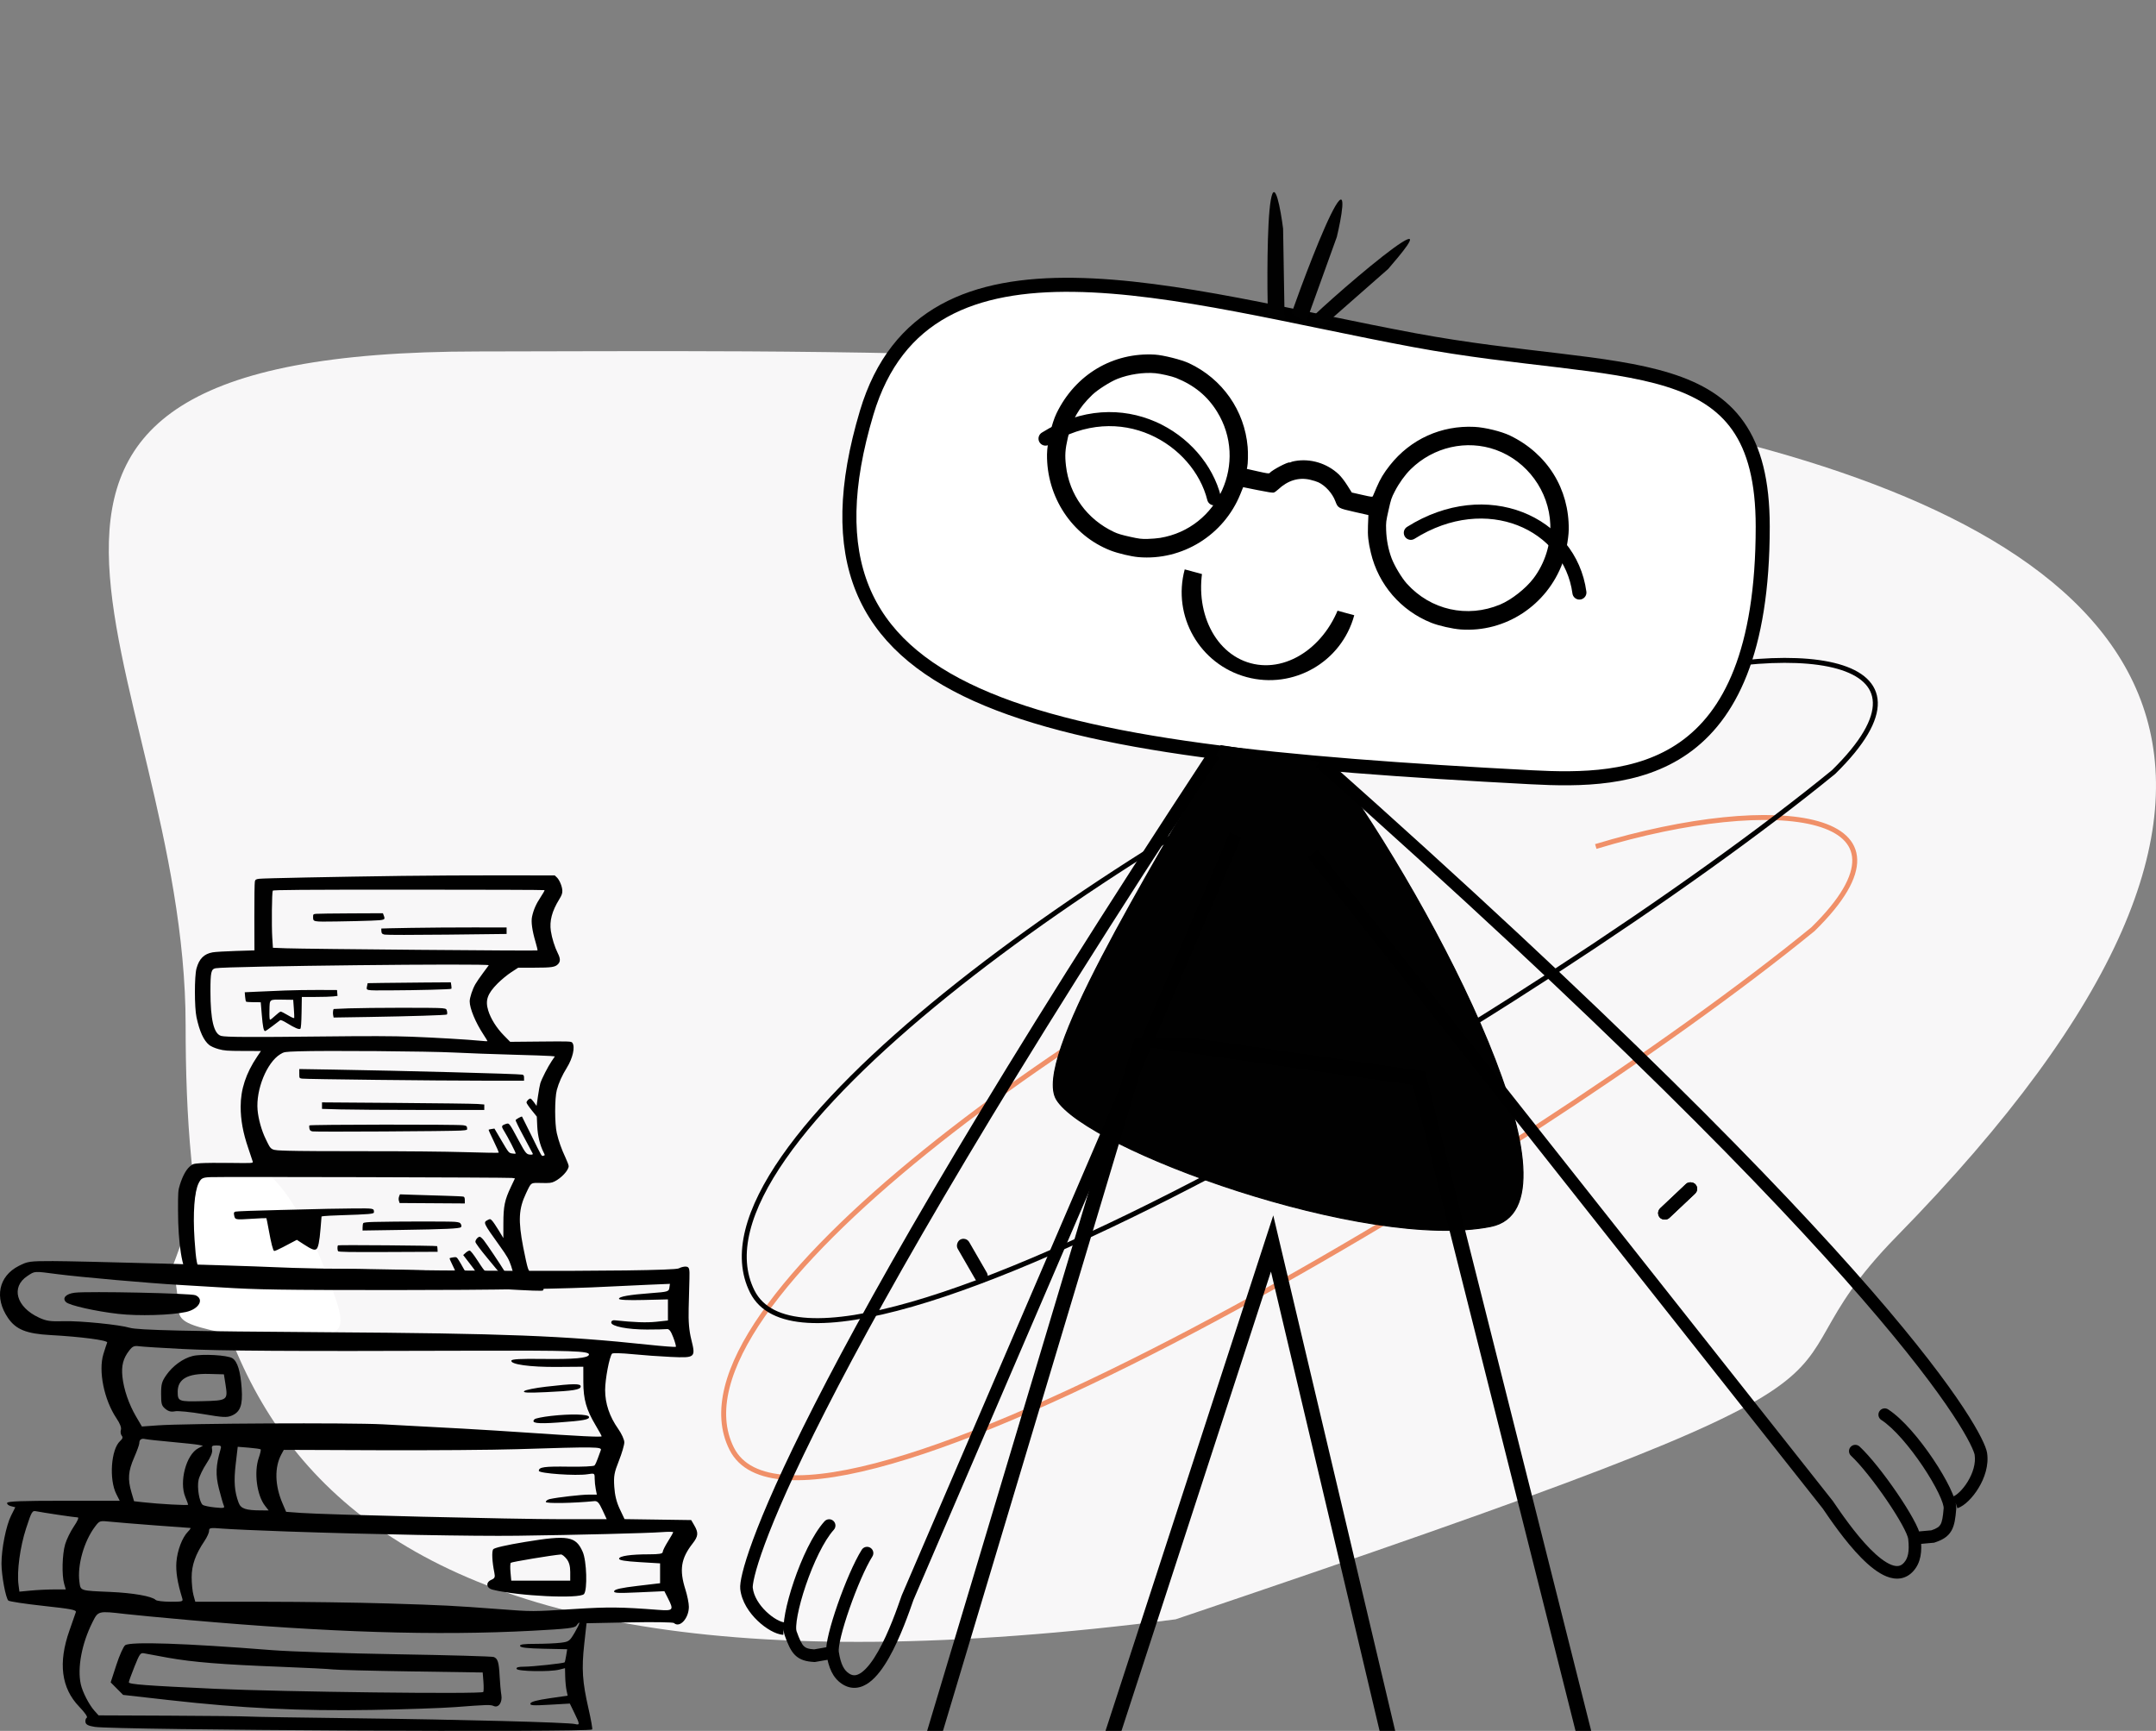 <svg width="436" height="350" viewBox="0 0 436 350" fill="none" xmlns="http://www.w3.org/2000/svg">
<rect x="0" y="0" width="436" height="350" fill="#808080" stroke="none"/>
<g clip-path="url(#clip0)">
<path d="M37.538 207.329C37.538 280.433 56.056 350.798 237.746 327.439C399.248 272.935 350.514 283.712 383.539 250.022C567.785 62.071 216.914 71.069 96.659 71.069C-23.595 71.069 37.538 134.225 37.538 207.329Z" fill="#F8F7F8"/>
<path d="M281.978 174.491C222.299 201.707 133.201 263.614 147.972 292.943C162.694 322.174 308.759 235.17 366.637 187.882C390.583 164.417 359.692 159.971 322.71 171.169" stroke="#F09069"/>
<path d="M286.142 142.72C226.463 169.936 137.365 231.843 152.136 261.172C166.858 290.403 312.923 203.4 370.801 156.112C394.747 132.646 363.856 128.201 326.874 139.398" stroke="#010101"/>
<path d="M68.063 263.175C71.477 273.511 63.841 268.232 47.458 269.98C31.319 266.764 38.161 266.827 34.747 256.491C44.252 231.985 35.888 238.345 46.01 235.002C56.131 231.659 64.649 252.839 68.063 263.175Z" fill="white"/>
<path d="M175.264 83.455C187.351 42.992 238.001 59.85 286.001 68.781C329.001 76.781 356.47 69.634 356.47 106.49C356.47 157.166 329.613 158.218 309.633 157.166C207.513 151.791 157.604 142.577 175.264 83.455Z" fill="white" stroke="black" stroke-width="2.841"/>
<path d="M256.988 40.442C256.18 45.08 256.254 58.024 256.392 63.917L259.783 64.508L259.475 46.22C258.983 42.362 257.796 35.804 256.988 40.442Z" fill="#010101"/>
<path d="M270.066 41.624C267.664 45.673 263.141 57.801 261.179 63.359L264.14 65.115L270.341 47.908C271.25 44.126 272.467 37.575 270.066 41.624Z" fill="#010101"/>
<path d="M283.503 49C279.52 51.509 269.813 59.904 265.533 63.956L267.503 66L280.732 54.381C283.265 51.429 287.487 46.491 283.503 49Z" fill="#010101"/>
<path d="M319.398 119.817C317.502 105.781 300.647 98.082 285.304 107.742" stroke="black" stroke-width="2.841" stroke-linecap="round"/>
<path d="M245.527 100.765C242.502 88.69 226.775 79.03 211.433 88.69" stroke="black" stroke-width="2.841" stroke-linecap="round" stroke-linejoin="round"/>
<path d="M301.456 248.002C321.64 243.973 290.659 183.833 269.065 154.267L246.903 150.781C232.015 177.249 208.759 214.28 213.668 222.336C219.806 232.407 276.225 253.037 301.456 248.002Z" fill="#010101" stroke="black" stroke-width="0.21"/>
<g clip-path="url(#clip1)">
<path d="M181 377L231.05 210L286.952 218.008L327 377H286.952L257.254 251.44L216.39 377H181Z" stroke="black" stroke-width="3.071"/>
</g>
<path d="M369.623 304.269L370.675 303.554L370.649 303.516L370.62 303.48L369.623 304.269ZM376.051 292.495C375.535 292.018 374.731 292.049 374.254 292.564C373.777 293.08 373.807 293.884 374.323 294.361L376.051 292.495ZM381.829 284.986C381.239 284.605 380.452 284.775 380.071 285.365C379.69 285.955 379.859 286.742 380.449 287.123L381.829 284.986ZM394.33 305.043L393.063 304.941L394.33 305.043ZM390.861 310.693L390.975 311.959L391.122 311.946L391.262 311.899L390.861 310.693ZM400.582 293.974L399.325 294.167L400.582 293.974ZM264.473 173.368L368.626 305.058L370.62 303.48L266.467 171.791L264.473 173.368ZM368.571 304.984C370.057 307.169 373.11 311.666 376.375 314.977C377.993 316.618 379.776 318.088 381.542 318.782C382.441 319.135 383.408 319.316 384.377 319.15C385.369 318.98 386.247 318.466 386.973 317.636L385.057 315.963C384.676 316.4 384.305 316.582 383.948 316.643C383.567 316.708 383.083 316.655 382.472 316.415C381.216 315.922 379.739 314.767 378.186 313.192C375.11 310.071 372.18 305.769 370.675 303.554L368.571 304.984ZM374.323 294.361C376.238 296.135 379.087 299.745 381.52 303.31C382.729 305.081 383.812 306.807 384.607 308.248C385.004 308.97 385.321 309.604 385.545 310.127C385.779 310.676 385.87 311.013 385.888 311.169L388.415 310.885C388.355 310.348 388.141 309.732 387.884 309.129C387.616 308.501 387.256 307.786 386.834 307.02C385.988 305.487 384.859 303.69 383.621 301.876C381.162 298.273 378.183 294.47 376.051 292.495L374.323 294.361ZM385.888 311.169C386.184 313.812 385.813 315.097 385.057 315.963L386.973 317.636C388.43 315.967 388.741 313.789 388.415 310.885L385.888 311.169ZM380.449 287.123C382.975 288.754 386.213 292.575 388.836 296.484C390.131 298.414 391.238 300.309 392.001 301.884C392.383 302.673 392.668 303.36 392.849 303.916C393.04 304.508 393.072 304.83 393.063 304.941L395.598 305.146C395.649 304.518 395.485 303.803 395.268 303.133C395.04 302.428 394.703 301.627 394.29 300.775C393.463 299.069 392.292 297.07 390.948 295.067C388.294 291.111 384.817 286.916 381.829 284.986L380.449 287.123ZM393.063 304.941C392.91 306.834 392.734 307.724 392.416 308.271C392.165 308.704 391.736 309.061 390.459 309.486L391.262 311.899C392.737 311.409 393.894 310.79 394.614 309.55C395.268 308.425 395.452 306.948 395.598 305.146L393.063 304.941ZM390.746 309.426L387.037 309.76L387.266 312.293L390.975 311.959L390.746 309.426ZM266.121 155.052C324.65 207.034 357.879 241.107 376.53 262.591C385.856 273.333 391.526 280.914 394.889 286.003C396.571 288.547 397.669 290.458 398.357 291.821C399.068 293.226 399.292 293.954 399.325 294.167L401.839 293.781C401.74 293.139 401.35 292.104 400.627 290.674C399.883 289.201 398.732 287.204 397.011 284.6C393.569 279.393 387.825 271.721 378.451 260.924C359.702 239.328 326.386 205.174 267.81 153.15L266.121 155.052ZM399.325 294.167C399.591 295.898 398.97 297.87 397.943 299.562C397.439 300.393 396.864 301.111 396.315 301.648C395.742 302.208 395.286 302.486 395.036 302.57L395.838 304.983C396.62 304.723 397.405 304.139 398.094 303.465C398.806 302.768 399.511 301.88 400.117 300.881C401.312 298.913 402.23 296.326 401.839 293.781L399.325 294.167Z" fill="black"/>
<path d="M183.533 323.072L182.332 322.655L182.347 322.612L182.365 322.57L183.533 323.072ZM174.266 313.375C174.639 312.78 175.424 312.601 176.019 312.974C176.614 313.348 176.793 314.132 176.419 314.727L174.266 313.375ZM166.734 307.626C167.205 307.105 168.009 307.064 168.53 307.534C169.051 308.005 169.092 308.809 168.622 309.33L166.734 307.626ZM159.877 330.243L161.074 329.815L159.877 330.243ZM164.696 334.796L164.915 336.049L164.77 336.074L164.622 336.066L164.696 334.796ZM150.963 321.18L152.226 321.04L150.963 321.18ZM251.037 169.336L184.701 323.575L182.365 322.57L248.701 168.331L251.037 169.336ZM184.735 323.489C183.868 325.985 182.089 331.121 179.797 335.168C178.662 337.173 177.322 339.056 175.797 340.185C175.021 340.76 174.134 341.185 173.155 341.277C172.153 341.371 171.171 341.103 170.255 340.49L171.67 338.376C172.152 338.699 172.557 338.779 172.918 338.745C173.303 338.709 173.757 338.531 174.284 338.141C175.368 337.338 176.494 335.84 177.584 333.915C179.744 330.102 181.454 325.186 182.332 322.655L184.735 323.489ZM176.419 314.727C175.031 316.938 173.219 321.164 171.796 325.239C171.089 327.263 170.492 329.212 170.1 330.81C169.903 331.61 169.762 332.305 169.682 332.868C169.599 333.459 169.598 333.808 169.621 333.963L167.107 334.346C167.026 333.812 167.072 333.161 167.164 332.513C167.26 331.836 167.421 331.052 167.63 330.203C168.047 328.503 168.671 326.474 169.395 324.401C170.833 320.282 172.72 315.836 174.266 313.375L176.419 314.727ZM169.621 333.963C170.022 336.593 170.715 337.737 171.67 338.376L170.255 340.49C168.414 339.258 167.548 337.235 167.107 334.346L169.621 333.963ZM168.622 309.33C166.607 311.562 164.473 316.093 162.957 320.55C162.208 322.75 161.632 324.868 161.305 326.587C161.141 327.448 161.044 328.185 161.015 328.77C160.983 329.391 161.037 329.71 161.074 329.815L158.68 330.672C158.467 330.079 158.439 329.346 158.475 328.642C158.512 327.902 158.629 327.042 158.806 326.112C159.161 324.249 159.773 322.014 160.549 319.731C162.084 315.221 164.351 310.266 166.734 307.626L168.622 309.33ZM161.074 329.815C161.714 331.603 162.115 332.417 162.565 332.863C162.92 333.215 163.426 333.449 164.77 333.527L164.622 336.066C163.07 335.975 161.792 335.678 160.774 334.669C159.85 333.753 159.289 332.374 158.68 330.672L161.074 329.815ZM164.477 333.544L168.145 332.902L168.583 335.407L164.915 336.049L164.477 333.544ZM246.55 153.259C203.545 218.675 179.846 259.927 166.951 285.235C160.503 297.89 156.764 306.543 154.665 312.226C153.615 315.069 152.98 317.155 152.621 318.618C152.247 320.139 152.206 320.856 152.226 321.04L149.699 321.32C149.624 320.644 149.777 319.535 150.151 318.011C150.54 316.428 151.207 314.247 152.279 311.345C154.424 305.539 158.208 296.791 164.685 284.081C177.638 258.658 201.392 217.321 244.425 151.862L246.55 153.259ZM152.226 321.04C152.419 322.78 153.532 324.522 154.963 325.889C155.666 326.561 156.408 327.104 157.078 327.48C157.776 327.872 158.289 328.023 158.553 328.038L158.405 330.577C157.583 330.529 156.673 330.17 155.833 329.698C154.964 329.21 154.052 328.536 153.207 327.728C151.542 326.138 149.982 323.88 149.699 321.32L152.226 321.04Z" fill="black"/>
<rect x="195.328" y="250" width="9.854" height="2.687" rx="1.344" transform="rotate(60 195.328 250)" fill="#010101"/>
<rect x="334.758" y="245.247" width="9.854" height="2.687" rx="1.344" transform="rotate(-43.346 334.758 245.247)" fill="#010101"/>
<rect x="334.758" y="245.247" width="9.854" height="2.687" rx="1.344" transform="rotate(-43.346 334.758 245.247)" fill="#010101"/>
<path d="M252.089 136.911C261.556 139.471 271.306 133.872 273.866 124.405L239.582 115.134C237.022 124.601 242.621 134.351 252.089 136.911Z" fill="#010101"/>
<path d="M252.907 134.104C260.587 136.181 268.898 130.153 271.47 120.64L243.658 113.12C241.086 122.633 245.227 132.028 252.907 134.104Z" fill="white"/>
<path fill-rule="evenodd" clip-rule="evenodd" d="M81.364 177.11C67.626 177.297 53.33 177.585 52.443 177.693C51.775 177.775 51.645 177.852 51.54 178.225C51.473 178.465 51.426 181.702 51.436 185.417L51.454 192.173L47.69 192.288C45.619 192.351 43.507 192.479 42.995 192.571C41.254 192.885 40.273 193.868 39.734 195.839C39.306 197.401 39.309 203.697 39.738 205.691C40.361 208.588 41.192 210.402 42.312 211.309C42.655 211.587 43.417 211.922 44.199 212.138C45.359 212.457 45.929 212.501 49.139 212.511L52.767 212.522L51.991 213.674C49.737 217.021 48.664 220.283 48.667 223.782C48.67 226.482 49.145 229.074 50.202 232.154C50.654 233.471 51.062 234.696 51.109 234.877C51.193 235.201 51.127 235.205 46.63 235.149C44.119 235.118 41.374 235.144 40.529 235.207C39.066 235.316 38.962 235.349 38.342 235.911C37.586 236.595 36.923 237.83 36.378 239.567C36.018 240.715 35.994 241.049 36.001 244.739C36.014 251.531 36.8 256.44 38.171 258.279C38.678 258.959 39.91 259.541 41.326 259.769C42.897 260.022 48.115 259.981 54.492 259.665C58.242 259.479 62.901 259.388 68.483 259.389C78.104 259.392 82.829 259.572 100.949 260.62C107.443 260.996 109.671 261.075 109.81 260.935C110.095 260.648 110.008 258.878 109.683 258.382C109.383 257.923 108.731 257.59 107.704 257.371C107.117 257.245 107.023 257.153 106.762 256.448C106.603 256.017 106.171 254.094 105.803 252.174C104.766 246.773 104.891 244.43 106.383 241.287C107.456 239.027 107.254 239.162 109.498 239.209C111.163 239.244 111.512 239.204 112.129 238.905C113.514 238.233 115.001 236.625 115.001 235.799C115.001 235.605 114.715 234.837 114.365 234.093C113.545 232.349 112.983 230.768 112.6 229.124C112.158 227.228 112.159 222.066 112.602 220.412C112.993 218.949 113.665 217.455 114.621 215.917C115.834 213.968 116.346 211.681 115.752 210.869C115.527 210.561 115.302 210.552 109.345 210.608L103.171 210.666L101.884 209.357C100.412 207.86 99.238 205.989 98.731 204.332C98.101 202.268 98.56 200.947 100.631 198.86C101.36 198.126 102.595 197.109 103.376 196.6L104.796 195.674L108.053 195.673C111.573 195.672 112.277 195.565 112.864 194.939C113.354 194.416 113.336 193.802 112.799 192.742C112.186 191.529 111.609 189.686 111.398 188.264C111.097 186.232 111.621 184.243 113.083 181.867C113.603 181.022 113.735 180.652 113.718 180.097C113.69 179.232 113.143 177.92 112.596 177.404L112.185 177.018L101.41 177.001C95.484 176.992 86.463 177.041 81.364 177.11ZM110.118 179.989C110.17 180.041 109.816 180.677 109.331 181.403C108.416 182.771 107.892 183.966 107.593 185.359C107.373 186.389 107.619 188.18 108.293 190.452C108.561 191.357 108.741 192.137 108.693 192.186C108.583 192.296 61.6 191.894 57.899 191.751L55.192 191.647L55.061 189.593C54.905 187.14 54.978 180.392 55.163 180.1C55.266 179.937 60.945 179.895 82.659 179.895C97.709 179.895 110.066 179.937 110.118 179.989ZM63.929 184.781C63.36 184.841 63.314 184.885 63.316 185.37C63.322 186.421 63.185 186.393 68.026 186.328C70.443 186.295 73.601 186.221 75.044 186.163C77.899 186.049 77.952 186.027 77.6 185.1L77.434 184.661L70.989 184.689C67.445 184.704 64.268 184.746 63.929 184.781ZM83.086 187.623C79.838 187.677 77.156 187.735 77.128 187.753C77.1 187.77 77.1 188.022 77.128 188.313C77.173 188.772 77.259 188.861 77.782 188.984C78.12 189.064 83.683 189.066 90.417 188.99L102.449 188.853V188.195V187.538L95.721 187.531C92.021 187.527 86.335 187.568 83.086 187.623ZM98.838 195.181C98.783 195.272 98.26 195.979 97.678 196.752C97.096 197.525 96.398 198.542 96.128 199.012C95.551 200.012 94.983 201.733 94.983 202.478C94.983 203.914 96.167 206.765 97.778 209.205C98.244 209.911 98.6 210.511 98.568 210.537C98.536 210.563 97.92 210.526 97.198 210.455C94.609 210.2 88.084 209.816 83.168 209.629C79.593 209.493 74.462 209.48 65.201 209.583C50.643 209.746 45.65 209.718 44.73 209.47C43.241 209.068 42.557 206.228 42.557 200.441C42.557 196.581 42.694 195.967 43.593 195.787C45.716 195.362 99.088 194.777 98.838 195.181ZM77.322 198.756L74.347 198.805L74.246 199.315C74.04 200.343 73.729 200.278 78.779 200.26C84.349 200.24 91.147 200.065 91.272 199.939C91.322 199.889 91.318 199.575 91.264 199.241L91.166 198.633L85.731 198.67C82.743 198.69 78.958 198.729 77.322 198.756ZM57.653 200.285C55.938 200.354 53.401 200.462 52.014 200.526L49.493 200.642L49.566 201.528C49.607 202.015 49.693 202.466 49.757 202.531C49.822 202.596 50.517 202.651 51.303 202.654L52.73 202.66L52.938 205.161C53.144 207.648 53.317 208.495 53.619 208.495C53.706 208.495 54.379 208.033 55.115 207.468C55.852 206.903 56.542 206.377 56.651 206.298C56.777 206.207 57.257 206.408 57.988 206.858C59.645 207.877 60.516 208.241 60.747 208.01C60.871 207.886 60.952 206.762 60.986 204.707L61.037 201.592L63.775 201.59C65.281 201.59 66.905 201.542 67.384 201.484L68.254 201.379L68.204 200.787L68.155 200.194L64.463 200.177C62.432 200.168 59.368 200.217 57.653 200.285ZM59.419 203.893C59.488 204.842 59.525 205.71 59.501 205.821C59.474 205.949 59.002 205.752 58.227 205.289C57.55 204.885 56.893 204.553 56.767 204.552C56.64 204.551 56.146 204.92 55.669 205.372C55.192 205.824 54.721 206.194 54.622 206.194C54.5 206.194 54.458 205.579 54.489 204.27C54.544 201.968 54.37 202.099 57.325 202.14L59.294 202.167L59.419 203.893ZM70.534 203.897C68.864 203.954 67.488 204.014 67.476 204.029C67.349 204.192 67.29 204.864 67.369 205.258L67.468 205.753L74.621 205.638C82.98 205.503 90.142 205.278 90.359 205.144C90.443 205.092 90.463 204.807 90.403 204.512C90.299 204.002 90.248 203.97 89.398 203.868C88.284 203.735 74.647 203.756 70.534 203.897ZM91.865 212.831C94.527 212.967 99.807 213.161 103.597 213.262C107.388 213.363 110.876 213.484 111.348 213.53L112.208 213.614L111.549 214.586C110.813 215.671 109.559 218.122 109.269 219.038C109.165 219.368 108.951 220.535 108.794 221.632L108.507 223.626L107.984 222.882C107.696 222.473 107.372 222.138 107.264 222.138C106.968 222.138 106.468 222.648 106.475 222.944C106.479 223.089 106.948 223.787 107.52 224.496L108.558 225.785L108.644 227.701C108.731 229.654 109.192 231.56 109.928 233.01C110.228 233.602 110.227 233.61 109.894 233.697C109.499 233.801 109.682 234.112 107.352 229.37C106.397 227.427 105.596 225.815 105.57 225.788C105.478 225.691 104.348 226.308 104.276 226.495C104.235 226.601 104.978 228.12 105.927 229.87C106.876 231.62 107.689 233.148 107.734 233.266C107.788 233.404 107.681 233.479 107.43 233.477C106.475 233.472 106.355 233.337 104.898 230.628C102.956 227.016 102.979 227.047 102.321 227.265C101.393 227.574 101.342 227.723 101.875 228.58C102.702 229.909 104.378 233.164 104.284 233.258C104.234 233.307 103.899 233.298 103.538 233.237C102.895 233.128 102.855 233.079 101.435 230.665L99.987 228.204L99.434 228.287C99.129 228.333 98.85 228.4 98.813 228.437C98.776 228.474 99.241 229.513 99.845 230.746C100.45 231.978 100.901 233.03 100.848 233.083C100.796 233.136 97.701 233.085 93.971 232.971C90.167 232.854 81.532 232.772 74.308 232.783C67.223 232.794 60.001 232.751 58.257 232.687C54.565 232.552 54.931 232.746 53.717 230.275C52.899 228.608 52.247 226.274 52.088 224.439C51.731 220.331 53.951 214.863 56.658 213.185C57.451 212.693 57.498 212.685 60.347 212.587C65.64 212.405 86.723 212.568 91.865 212.831ZM60.525 217.091C60.525 218.004 60.53 218.015 61.058 218.105C61.76 218.224 88.151 218.521 98.141 218.521L105.976 218.522V217.95C105.976 217.49 105.904 217.362 105.607 217.296C104.88 217.135 80.815 216.494 67.539 216.281L60.525 216.168V217.091ZM65.119 223.565V224.223L68.838 224.331C70.882 224.39 78.266 224.439 85.246 224.439H97.936V223.888V223.336L96.582 223.231C95.838 223.173 88.454 223.077 80.174 223.017L65.119 222.908V223.565ZM62.573 227.566C62.516 227.659 62.516 227.946 62.572 228.205C62.652 228.569 62.794 228.699 63.199 228.78C63.808 228.902 91.118 228.747 93.146 228.61C94.505 228.518 94.509 228.516 94.459 228.081C94.415 227.701 94.313 227.63 93.67 227.533C92.415 227.345 62.691 227.376 62.573 227.566ZM103.538 238.187L104.136 238.278L103.343 239.947C102.057 242.653 101.804 243.871 101.797 247.378L101.792 250.345L100.84 248.775C100.316 247.911 99.717 247.031 99.508 246.82C99.147 246.453 99.104 246.447 98.634 246.69C97.672 247.188 97.695 247.238 101.016 251.876C102.597 254.084 102.9 254.617 103.374 256.017C103.672 256.901 103.868 257.672 103.809 257.732C103.75 257.791 103.403 257.789 103.039 257.727C102.508 257.637 102.304 257.495 102.011 257.012C101.19 255.657 98.351 251.431 97.824 250.78C97.513 250.396 97.152 250.081 97.023 250.081C96.66 250.081 96.13 250.696 96.138 251.109C96.143 251.337 97.082 252.61 98.595 254.437L101.045 257.396L100.106 257.447C98.301 257.545 98.313 257.554 96.707 255.092C95.721 253.581 95.165 252.876 94.96 252.876C94.795 252.876 94.437 253.079 94.165 253.328L93.67 253.78L95.001 255.506C96.329 257.229 96.331 257.232 95.872 257.287C95.619 257.317 95.111 257.296 94.744 257.241C94.155 257.153 94.027 257.05 93.673 256.382C93.452 255.964 93.061 255.292 92.805 254.886C92.355 254.175 92.316 254.153 91.678 254.239C91.315 254.287 90.978 254.367 90.929 254.416C90.88 254.465 91.125 255.058 91.473 255.734C91.82 256.411 92.069 256.99 92.026 257.021C91.983 257.052 90.507 257.028 88.747 256.967C77.422 256.575 67.464 256.45 54.683 256.541C47.093 256.594 40.73 256.598 40.544 256.549C39.901 256.381 39.636 255.078 39.342 250.636C38.989 245.298 39.308 240.96 40.181 239.233C40.679 238.245 40.95 238.104 42.48 238.028C44.51 237.927 102.832 238.08 103.538 238.187ZM80.703 241.955C80.599 242.23 80.588 242.572 80.674 242.833L80.816 243.26L87.407 243.303L93.998 243.346V242.698C93.998 242.221 93.922 242.027 93.711 241.966C93.553 241.92 91.873 241.841 89.978 241.789C88.083 241.737 85.259 241.652 83.703 241.6L80.874 241.504L80.703 241.955ZM66.268 244.431C65.771 244.454 61.452 244.56 56.669 244.667C51.885 244.775 47.807 244.925 47.606 245.001C47.297 245.118 47.255 245.224 47.34 245.679C47.522 246.663 47.52 246.662 50.823 246.453C52.468 246.349 53.84 246.29 53.87 246.323C53.901 246.356 54.121 247.455 54.358 248.766C54.833 251.39 55.197 252.809 55.431 252.954C55.515 253.005 56.308 252.664 57.193 252.195C58.078 251.727 59.078 251.199 59.417 251.024L60.032 250.705L61.459 251.631C63.012 252.638 63.553 252.848 63.955 252.596C64.347 252.351 64.608 251.094 64.827 248.397L65.025 245.974L65.523 245.899C65.797 245.857 67.314 245.782 68.893 245.731C74.713 245.544 75.621 245.465 75.621 245.14C75.621 244.309 75.715 244.326 71.296 244.359C69.026 244.376 66.764 244.409 66.268 244.431ZM75.709 247.081C74.266 247.116 73.541 247.197 73.455 247.333C73.385 247.443 73.327 247.823 73.326 248.177L73.323 248.82L81.158 248.7C90.04 248.565 92.919 248.434 93.204 248.149C93.347 248.005 93.352 247.851 93.221 247.563C93.071 247.233 92.884 247.156 92.02 247.065C91.04 246.963 80.153 246.973 75.709 247.081ZM68.36 251.818C68.198 251.984 68.206 252.738 68.373 253C68.476 253.163 70.612 253.198 78.502 253.165L88.501 253.122L88.476 252.576C88.462 252.276 88.425 252.007 88.394 251.979C88.264 251.862 68.472 251.703 68.36 251.818Z" fill="#010101"/>
<path fill-rule="evenodd" clip-rule="evenodd" d="M3.798 255.976C-0.288 258.059 -1.184 262.422 1.632 266.52C3.223 268.835 5.356 269.694 10.163 269.957C16.395 270.296 21.869 271.018 21.673 271.474C21.582 271.689 21.239 272.731 20.913 273.79C19.858 277.214 21.04 283.043 23.547 286.781C24.282 287.876 24.59 288.684 24.446 289.138C24.327 289.518 24.4 290.037 24.609 290.291C24.892 290.634 24.807 290.919 24.277 291.401C22.456 293.06 22.025 299.153 23.52 302.102L24.211 303.465H12.901C4.351 303.465 1.556 303.57 1.447 303.895C1.368 304.132 1.706 304.428 2.198 304.552L3.093 304.778L2.249 306.456C1.236 308.467 0.292 313.186 0.301 316.197C0.307 318.586 1.146 323.103 1.683 323.644C1.869 323.831 5.056 324.315 8.765 324.719C14.467 325.34 15.482 325.537 15.334 325.998C15.238 326.298 14.659 327.958 14.048 329.687C11.733 336.235 12.382 341.33 16.012 345.101C17.184 346.32 17.782 347.19 17.546 347.336C17.334 347.469 17.218 347.877 17.288 348.244C17.383 348.742 17.861 348.981 19.175 349.188C23.306 349.837 119.131 350.339 119.752 349.714C119.853 349.613 119.518 347.714 119.01 345.493C117.769 340.08 117.596 337.447 118.149 332.444L118.614 328.232L127.285 328.056C132.055 327.959 136.108 328.018 136.292 328.188C137.455 329.257 139.305 327.242 139.307 324.903C139.308 324.196 138.991 322.617 138.603 321.395C137.344 317.43 137.706 315.131 140.063 312.112C141.214 310.637 141.278 309.942 140.401 308.435L139.781 307.37L133.04 307.274L126.298 307.178L125.338 305.144C124.675 303.738 124.33 302.341 124.221 300.624C124.084 298.457 124.204 297.785 125.159 295.378C125.761 293.859 126.254 292.181 126.254 291.649C126.254 291.112 125.705 289.903 125.024 288.939C123.259 286.442 122.373 283.809 122.373 281.067C122.373 278.879 123.243 274.319 123.775 273.716C123.91 273.563 125.754 273.609 127.872 273.82C129.99 274.03 133.484 274.282 135.637 274.379C140.612 274.604 140.706 274.526 139.807 270.894C139.348 269.038 139.197 267.269 139.266 264.586C139.319 262.536 139.39 259.823 139.424 258.557C139.477 256.56 139.397 256.239 138.821 256.126C138.456 256.054 137.757 256.211 137.268 256.474C135.791 257.27 74.384 257.083 55.336 256.225C47.807 255.885 15.546 255 10.711 255C5.959 255 5.619 255.048 3.798 255.976ZM11.655 257.649C16.18 258.237 30.286 259.483 36.106 259.809C38.241 259.928 42.052 260.155 44.574 260.314C52.136 260.789 56.617 260.858 79.857 260.858C99.907 260.858 114.376 260.623 123.255 260.152C125.001 260.059 128.466 259.898 130.954 259.793L135.478 259.602L135.365 260.407C135.258 261.163 135.031 261.23 131.723 261.475C127.244 261.807 125.123 262.183 125.173 262.634C125.198 262.858 127.026 262.944 130.143 262.866L135.075 262.744V264.879V267.015L132.731 267.268C130.763 267.48 128.198 267.389 124.313 266.97C123.892 266.925 123.608 267.106 123.608 267.419C123.608 268.194 126.906 268.843 130.841 268.842C132.684 268.841 134.483 268.802 134.837 268.755C135.315 268.692 135.655 269.124 136.152 270.424C136.52 271.389 136.753 272.247 136.669 272.331C136.586 272.416 134.089 272.227 131.121 271.912C113.934 270.087 102.07 269.627 65.92 269.387C37.813 269.201 27.875 268.974 26.227 268.483C24.127 267.857 16.276 267.07 12.996 267.157C10.129 267.233 9.389 267.128 7.88 266.43C3.28 264.302 2.149 260.254 5.531 258.023C7.094 256.993 6.765 257.013 11.655 257.649ZM15.149 261.391C13.345 261.597 12.508 262.487 13.355 263.3C14.049 263.965 19.326 265.152 23.934 265.679C27.977 266.141 34.638 265.953 37.619 265.291C40.246 264.708 41.374 262.698 39.519 261.903C38.592 261.505 17.943 261.071 15.149 261.391ZM36.844 272.771C44.589 273.165 58.368 273.249 94.543 273.125C115.781 273.051 119.352 273.171 119.096 273.949C118.873 274.624 116.128 274.868 109.7 274.786C105.277 274.73 103.516 274.823 103.418 275.121C103.163 275.888 107.173 276.444 112.67 276.403L117.962 276.363L117.966 279.44C117.97 282.946 118.568 285.057 120.446 288.195C121.117 289.318 121.667 290.321 121.667 290.425C121.667 290.634 117.205 290.413 105.966 289.647C98.581 289.144 90.108 288.658 77.387 288.008C70.534 287.657 37.602 287.812 31.873 288.222L28.697 288.449L27.532 286.462C26.054 283.94 25.025 280.944 24.756 278.38C24.523 276.15 24.907 274.671 26.127 273.098C26.81 272.218 27.121 272.085 28.168 272.226C28.847 272.318 32.752 272.563 36.844 272.771ZM38.929 274.201C37.011 274.683 34.931 276.191 33.646 278.031C32.723 279.353 32.578 279.873 32.578 281.868C32.578 283.893 32.685 284.264 33.447 284.885C34.081 285.401 34.606 285.533 35.388 285.373C35.977 285.252 38.541 285.507 41.086 285.94C45.077 286.618 45.867 286.662 46.836 286.258C48.596 285.524 49.112 284.132 48.874 280.759C48.628 277.274 48.035 275.326 47.013 274.653C46.042 274.012 40.838 273.722 38.929 274.201ZM45.608 279.98C46.105 283.142 46.011 283.208 40.86 283.327C36.127 283.436 35.945 283.366 35.935 281.442C35.922 278.846 37.929 277.701 42.281 277.819L45.28 277.901L45.608 279.98ZM110.422 280.4C108.215 280.655 106.231 281.056 106.012 281.291C105.701 281.625 106.668 281.672 110.389 281.503C115.977 281.25 117.433 281.01 117.433 280.342C117.433 279.744 116.001 279.756 110.422 280.4ZM111.435 286.309C109.786 286.495 108.285 286.797 108.101 286.979C107.303 287.766 108.592 287.947 112.843 287.644C118.018 287.274 119.283 287.038 119.1 286.479C118.925 285.947 115.34 285.868 111.435 286.309ZM34.695 291.569C37.218 291.796 39.679 292.063 40.164 292.162L41.046 292.342L40.088 292.849C37.646 294.141 36.195 299.623 37.477 302.71C37.79 303.466 38.047 304.165 38.047 304.264C38.047 304.451 32.193 304.132 28.963 303.769L27.113 303.561L26.582 301.762C25.802 299.119 25.925 297.481 27.109 294.766C27.692 293.431 28.168 292.113 28.168 291.836C28.168 291.091 28.587 290.802 29.392 290.99C29.786 291.082 32.172 291.342 34.695 291.569ZM44.597 293.079C43.642 296.304 43.563 298.24 44.275 301.028C44.666 302.564 45.105 304.089 45.25 304.418C45.487 304.954 45.297 304.996 43.457 304.814C42.325 304.702 41.211 304.463 40.982 304.281C40.311 303.749 39.817 300.751 40.154 299.251C40.32 298.51 41.04 297.017 41.754 295.935C42.628 294.61 43 293.692 42.892 293.124C42.752 292.389 42.867 292.281 43.782 292.281C44.707 292.281 44.805 292.376 44.597 293.079ZM52.713 293.073C52.801 293.162 52.634 293.919 52.34 294.755C51.324 297.653 51.931 302.351 53.596 304.481L54.328 305.418L52.803 305.414C49.697 305.406 48.705 305.068 48.257 303.865C47.411 301.601 47.257 299.555 47.666 296.055L48.076 292.55L50.314 292.731C51.545 292.831 52.625 292.985 52.713 293.073ZM121.493 293.257C121.355 293.599 121.078 294.358 120.877 294.943C120.676 295.529 120.383 296.153 120.225 296.329C120.067 296.505 117.746 296.614 115.068 296.572C110.068 296.494 108.965 296.646 108.965 297.414C108.965 297.94 116.538 298.469 118.818 298.102C120.232 297.874 120.256 297.889 120.256 298.937C120.256 299.523 120.355 300.502 120.476 301.112L120.697 302.222H119.09C117.541 302.222 112.804 302.762 111.171 303.125C110.734 303.222 110.377 303.481 110.377 303.703C110.377 304.053 115.913 303.962 120.169 303.543C120.813 303.48 121.129 303.821 121.829 305.329L122.693 307.193L113.624 307.192C103.652 307.192 65.782 306.282 60.921 305.926L57.862 305.702L57.12 303.965C55.566 300.331 55.489 296.664 56.91 294.058L57.393 293.172L76.564 293.244C87.108 293.284 99.704 293.19 104.555 293.037C120.636 292.529 121.78 292.544 121.493 293.257ZM11.761 306.305C13.702 306.596 15.491 306.835 15.737 306.836C15.995 306.837 15.661 307.603 14.946 308.648C14.265 309.643 13.469 311.27 13.176 312.263C12.58 314.284 12.472 318.49 12.972 320.243L13.3 321.395L10.943 321.397C9.647 321.399 7.538 321.5 6.257 321.621L3.928 321.843L3.745 320.465C3.386 317.761 4.054 312.788 5.28 309.043C6.413 305.582 6.511 305.419 7.351 305.594C7.836 305.694 9.821 306.014 11.761 306.305ZM31.343 308.44C35.127 308.725 38.342 308.96 38.488 308.963C38.634 308.966 38.419 309.304 38.011 309.714C36.854 310.879 35.854 313.512 35.673 315.87C35.526 317.785 35.888 320.048 36.824 323.081C37.065 323.86 37.005 323.88 34.454 323.88C33.015 323.88 31.669 323.711 31.464 323.505C30.74 322.776 26.878 322.098 22.346 321.903C16.104 321.635 16.309 321.702 16.061 319.875C15.604 316.52 16.984 311.644 19.23 308.68C20.137 307.485 20.161 307.477 22.304 307.699C23.491 307.822 27.559 308.155 31.343 308.44ZM58.158 309.681C75.165 310.269 95.882 310.652 104.555 310.538C116.43 310.383 131.016 310.021 133.752 309.813C135.061 309.714 136.133 309.717 136.133 309.821C136.133 309.924 135.657 310.764 135.075 311.688C134.492 312.612 134.016 313.576 134.016 313.831C134.016 314.172 133.288 314.294 131.243 314.294C127.551 314.294 125.195 314.64 125.195 315.184C125.195 315.493 126.42 315.697 129.341 315.873L133.487 316.123V318.132V320.14L128.928 320.678C125.678 321.063 124.322 321.361 124.205 321.719C124.066 322.142 124.842 322.183 129.197 321.984L134.354 321.748L135.067 323.155C136.309 325.604 136.176 325.76 133.046 325.52C125.55 324.947 123.052 324.92 116.375 325.339C107.417 325.902 107.886 325.901 100.85 325.371C91.547 324.672 89.977 324.592 78.446 324.233C72.43 324.046 61.205 323.89 53.5 323.887L39.492 323.88L39.124 322.549C38.922 321.817 38.757 320.179 38.758 318.91C38.76 316.471 39.538 314.285 41.375 311.565C41.873 310.827 42.281 309.92 42.281 309.55C42.281 308.927 42.488 308.893 45.015 309.099C46.519 309.221 52.434 309.483 58.158 309.681ZM106.186 311.793C102.406 312.414 99.931 312.984 99.731 313.281C99.416 313.745 99.523 315.824 99.975 318.022C100.156 318.908 100.055 319.147 99.375 319.442C98.178 319.962 98.316 321.111 99.615 321.441C104.723 322.736 117.271 323.335 118.105 322.324C118.822 321.454 118.643 315.629 117.843 313.808C116.443 310.623 114.918 310.36 106.186 311.793ZM114.585 315.229C115.097 315.884 115.316 316.682 115.316 317.892V319.62H109.354H103.391L103.238 317.933C103.153 317.005 103.177 316.141 103.29 316.012C103.453 315.827 111.636 314.467 113.438 314.326C113.667 314.308 114.183 314.715 114.585 315.229ZM25.345 326.363C26.995 326.554 32.79 327.105 38.224 327.587C66.615 330.104 88.242 330.776 107.703 329.744C114.745 329.37 116.212 329.2 116.562 328.719C117.493 327.438 117.304 328.258 116.257 330.049C115.19 331.872 115.06 331.968 113.376 332.177C112.405 332.297 110.13 332.397 108.319 332.398C105.842 332.401 105.062 332.512 105.172 332.845C105.277 333.164 106.643 333.317 110.009 333.389L114.7 333.488L114.494 334.764C114.381 335.466 114.242 336.084 114.185 336.138C113.976 336.338 107.677 337.015 106.025 337.016C104.818 337.017 104.363 337.147 104.468 337.461C104.64 337.979 111.23 338.093 113.111 337.61L114.258 337.316L114.299 339.031C114.322 339.974 114.444 341.225 114.569 341.81L114.797 342.876L111.113 343.408C108.62 343.769 107.378 344.102 107.268 344.441C107.131 344.862 107.757 344.905 111.17 344.708L115.234 344.475L116.157 346.374C117.282 348.687 117.292 348.864 116.287 348.614C114.922 348.276 93.069 347.701 72.095 347.451C61.034 347.319 51.19 347.16 50.22 347.096C49.249 347.032 42.038 346.953 34.195 346.919L19.934 346.859L19.101 345.932C18.017 344.725 16.683 342.136 16.338 340.568C15.609 337.266 16.532 332.354 18.687 328.052C19.861 325.711 19.814 325.723 25.345 326.363ZM25.318 332.673C24.968 332.92 24.164 334.712 23.531 336.655L22.381 340.188L23.639 341.454L24.898 342.721L34.207 343.771C48.88 345.426 60.836 346.008 75.094 345.764C81.789 345.65 89.41 345.391 92.03 345.19C98.527 344.692 99.177 344.673 99.835 344.968C100.816 345.408 101.636 344.223 101.385 342.728C101.265 342.016 101.111 340.32 101.041 338.959C100.896 336.113 100.676 335.391 99.853 335.059C99.528 334.928 90.784 334.679 80.422 334.506C70.06 334.332 58.628 333.957 55.018 333.671C37.429 332.28 26.399 331.909 25.318 332.673ZM33.99 335.21C39.055 336.108 44.896 336.579 56.571 337.03C61.81 337.232 66.653 337.477 67.332 337.574C68.011 337.671 75.102 337.849 83.09 337.97L97.614 338.189L97.757 340C97.836 340.996 97.826 341.954 97.735 342.129C97.493 342.595 57.265 342.118 43.516 341.487C29.461 340.841 26.051 340.583 26.051 340.167C26.051 339.992 26.567 338.563 27.198 336.992C28.264 334.335 28.406 334.148 29.226 334.328C29.712 334.434 31.855 334.831 33.99 335.21Z" fill="black"/>
<path fill-rule="evenodd" clip-rule="evenodd" d="M233.556 71.705C225.059 71.208 217.462 75.737 213.659 83.567C212.68 85.585 211.759 89.557 211.733 91.882C211.635 100.498 216.791 108.289 224.597 111.322C226.082 111.899 228.756 112.532 230.24 112.658C239.099 113.407 247.495 108.201 250.847 99.879L251.398 98.511L254.338 99.105C256.367 99.515 257.377 99.668 257.597 99.6C257.773 99.545 258.165 99.267 258.468 98.982C260.427 97.144 262.608 96.475 264.923 97C265.534 97.139 266.302 97.38 266.629 97.535C268.056 98.215 269.448 99.769 270.038 101.339C270.563 102.737 270.631 102.775 273.902 103.512L276.725 104.148L276.715 104.45C276.709 104.617 276.676 105.444 276.642 106.288C276.562 108.302 276.692 109.529 277.227 111.789C278.748 118.21 283.288 123.47 289.428 125.925C290.936 126.528 293.75 127.167 295.418 127.284C304.443 127.919 312.853 122.393 316.023 113.745C316.604 112.161 317.217 108.825 317.24 107.122C317.353 98.853 312.907 91.721 305.366 88.074C303.636 87.238 300.316 86.423 298.201 86.317C291.474 85.977 285.249 88.798 281.081 94.074C279.815 95.678 279.116 96.841 278.371 98.59C278.046 99.353 277.726 100.102 277.66 100.255C277.541 100.53 277.515 100.527 275.457 100.064L273.375 99.595L272.443 98.122C271.889 97.246 271.193 96.35 270.726 95.91C268.338 93.663 264.974 92.652 261.819 93.233C261.435 93.303 261.073 93.405 261.016 93.458C260.959 93.512 260.863 93.536 260.802 93.513C260.433 93.368 257.32 95.002 256.756 95.637C256.62 95.789 256.269 95.742 254.369 95.314L252.142 94.812L252.221 94.457C252.375 93.771 252.421 91.686 252.31 90.38C251.687 83.002 247.192 76.591 240.43 73.435C238.92 72.731 235.235 71.803 233.556 71.705ZM237.841 76.424C241.523 77.912 244.166 80.085 246.114 83.227C252.438 93.423 246.4 106.823 234.608 108.765C234.031 108.86 232.901 108.954 232.097 108.974C230.807 109.006 230.38 108.953 228.464 108.528C226.822 108.163 226.047 107.93 225.289 107.574C219.832 105.007 216.24 100.056 215.566 94.17C215.325 92.065 215.401 90.911 215.935 88.556C216.765 84.896 218.114 82.521 220.881 79.847C221.949 78.814 224.534 77.173 225.996 76.6C228.328 75.686 231.258 75.25 233.631 75.464C234.729 75.563 236.982 76.077 237.841 76.424ZM302.504 90.969C308.83 93.242 313.263 99.314 313.513 106.048C313.659 109.966 312.436 113.884 310.112 116.949C308.549 119.012 305.649 121.288 303.37 122.24C296.709 125.026 289.289 123.356 284.477 117.987C283.444 116.834 281.976 114.381 281.412 112.867C280.754 111.101 280.379 109.155 280.313 107.174C280.263 105.64 280.288 105.427 280.798 103.166C281.307 100.905 281.375 100.701 282.078 99.337C282.927 97.691 284.138 96.006 285.28 94.884C289.866 90.373 296.59 88.844 302.504 90.969Z" fill="black"/>
</g>
<defs>
<clipPath id="clip0">
<rect width="436" height="350" fill="white" transform="matrix(-1 0 0 1 436 0)"/>
</clipPath>
<clipPath id="clip1">
<rect width="146" height="140" fill="white" transform="matrix(-1 0 0 1 327 210)"/>
</clipPath>
</defs>
</svg>

